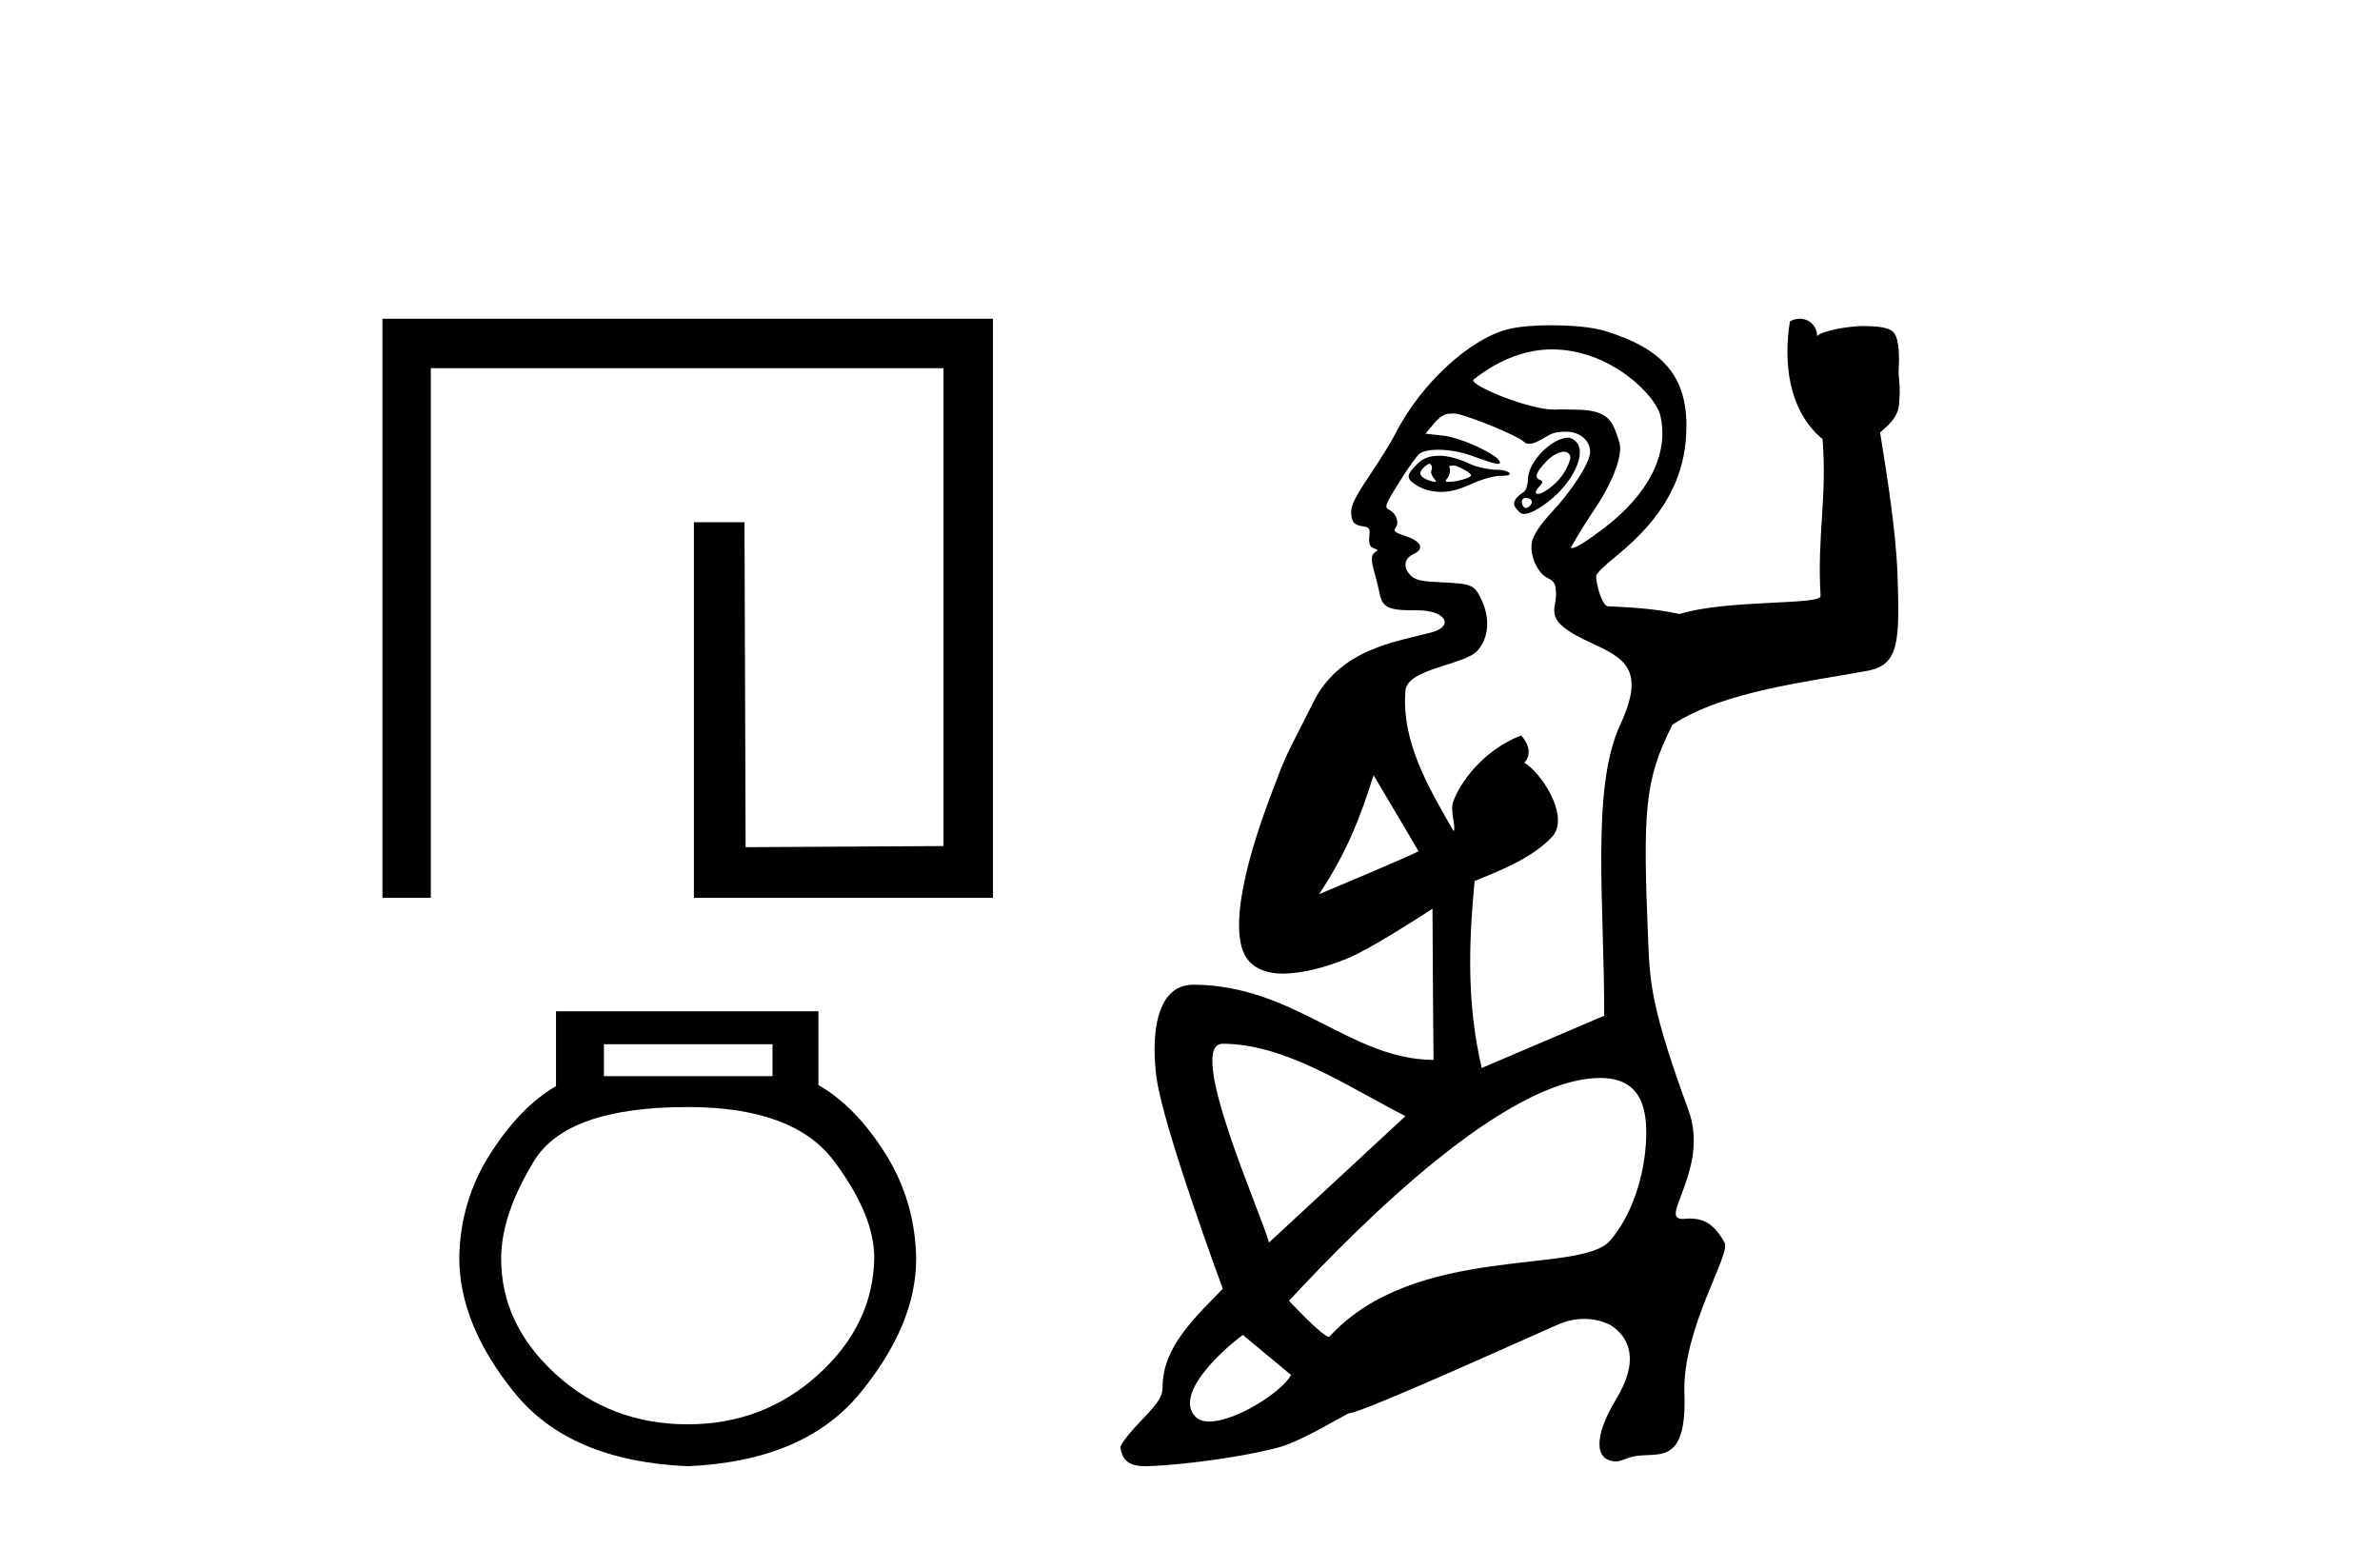 <?xml version='1.0' encoding='UTF-8' standalone='yes'?><svg xmlns='http://www.w3.org/2000/svg' xmlns:xlink='http://www.w3.org/1999/xlink' width='63.0' height='41.0' ><path d='M 10.124 8.437 L 10.124 23.763 L 11.404 23.763 L 11.404 9.746 L 24.975 9.746 L 24.975 22.394 L 19.737 22.424 L 19.707 13.823 L 18.368 13.823 L 18.368 23.763 L 26.284 23.763 L 26.284 8.437 Z' style='fill:#000000;stroke:none' /><path d='M 20.449 27.639 L 20.449 28.484 L 15.986 28.484 L 15.986 27.639 ZM 18.204 29.302 Q 21.003 29.302 22.073 30.728 Q 23.142 32.154 23.142 33.29 Q 23.116 35.059 21.664 36.38 Q 20.211 37.7 18.204 37.7 Q 16.171 37.7 14.718 36.38 Q 13.266 35.059 13.266 33.316 Q 13.266 32.154 14.137 30.728 Q 15.009 29.302 18.204 29.302 ZM 14.718 26.767 L 14.718 28.748 Q 13.767 29.302 12.975 30.543 Q 12.183 31.785 12.157 33.29 Q 12.157 35.059 13.622 36.868 Q 15.088 38.677 18.204 38.809 Q 21.294 38.677 22.773 36.868 Q 24.252 35.059 24.252 33.316 Q 24.225 31.785 23.433 30.53 Q 22.641 29.276 21.664 28.721 L 21.664 26.767 Z' style='fill:#000000;stroke:none' /><path d='M 37.84 12.276 C 37.88 12.276 37.924 12.357 37.894 12.435 C 37.868 12.503 37.892 12.581 37.947 12.648 C 38.008 12.722 38.028 12.754 38 12.754 C 37.976 12.754 37.903 12.747 37.787 12.701 C 37.582 12.618 37.539 12.525 37.681 12.382 C 37.744 12.319 37.806 12.276 37.84 12.276 ZM 38.486 12.322 C 38.5 12.322 38.514 12.324 38.531 12.329 C 38.631 12.36 38.767 12.431 38.85 12.488 C 38.988 12.584 38.977 12.621 38.691 12.701 C 38.501 12.754 38.38 12.754 38.321 12.754 C 38.321 12.754 38.32 12.754 38.319 12.754 C 38.253 12.754 38.255 12.725 38.319 12.648 C 38.374 12.581 38.399 12.453 38.372 12.382 C 38.354 12.335 38.366 12.328 38.391 12.328 C 38.4 12.328 38.412 12.329 38.425 12.329 C 38.441 12.329 38.46 12.322 38.486 12.322 ZM 38.106 12.063 C 37.866 12.063 37.681 12.117 37.522 12.276 C 37.221 12.577 37.198 12.663 37.522 12.86 C 37.693 12.965 37.932 13.02 38.159 13.02 C 38.416 13.02 38.672 12.939 38.956 12.807 C 39.195 12.696 39.548 12.595 39.7 12.595 C 39.852 12.595 39.966 12.586 39.966 12.542 C 39.966 12.497 39.821 12.435 39.647 12.435 C 39.473 12.435 39.142 12.387 38.903 12.276 C 38.609 12.139 38.329 12.063 38.106 12.063 ZM 41.4 11.957 C 41.506 11.957 41.6 12.037 41.559 12.17 C 41.454 12.513 41.244 12.744 41.028 12.913 C 40.89 13.022 40.772 13.073 40.709 13.073 C 40.63 13.073 40.624 13.007 40.763 12.86 C 40.844 12.774 40.844 12.731 40.763 12.701 C 40.599 12.641 40.67 12.492 40.922 12.223 C 41.083 12.05 41.271 11.957 41.4 11.957 ZM 40.391 13.179 C 40.458 13.179 40.55 13.218 40.55 13.285 C 40.55 13.352 40.458 13.445 40.391 13.445 C 40.391 13.445 40.391 13.445 40.391 13.445 C 40.324 13.445 40.284 13.352 40.284 13.285 C 40.284 13.218 40.324 13.179 40.391 13.179 ZM 41.506 11.585 C 41.101 11.585 40.444 12.206 40.444 12.701 C 40.444 12.826 40.393 12.984 40.337 13.02 C 40.1 13.171 40.02 13.318 40.125 13.445 C 40.188 13.521 40.239 13.604 40.337 13.604 C 40.492 13.604 40.728 13.474 40.975 13.285 C 41.635 12.782 42.013 11.985 41.719 11.692 C 41.663 11.635 41.589 11.585 41.506 11.585 ZM 41.081 9.248 C 42.616 9.248 43.821 10.451 43.95 11.001 C 44.188 12.017 43.627 13.089 42.463 13.976 C 42.018 14.315 41.718 14.507 41.613 14.507 C 41.551 14.507 41.598 14.469 41.666 14.348 C 41.721 14.249 41.96 13.846 42.197 13.498 C 42.617 12.882 42.888 12.251 42.888 11.851 C 42.888 11.742 42.799 11.482 42.728 11.32 C 42.567 10.95 42.258 10.841 41.613 10.841 C 41.526 10.841 41.437 10.836 41.34 10.836 C 41.291 10.836 41.241 10.837 41.188 10.841 C 41.18 10.842 41.175 10.842 41.17 10.842 C 41.159 10.842 41.15 10.841 41.134 10.841 C 40.446 10.841 38.846 10.174 39.009 10.045 C 39.715 9.485 40.435 9.248 41.081 9.248 C 41.081 9.248 41.081 9.248 41.081 9.248 ZM 36.36 20.519 L 37.552 22.534 C 36.947 22.819 35.391 23.469 34.917 23.668 C 35.633 22.592 35.996 21.673 36.36 20.519 ZM 38.492 10.945 C 38.504 10.945 38.516 10.945 38.531 10.948 C 38.888 11.004 40.183 11.537 40.337 11.692 C 40.39 11.744 40.427 11.745 40.491 11.745 C 40.493 11.745 40.495 11.745 40.497 11.745 C 40.599 11.745 40.739 11.675 40.975 11.532 C 41.131 11.438 41.299 11.426 41.453 11.426 C 41.788 11.426 42.088 11.631 42.091 11.957 C 42.093 12.256 41.583 13.015 41.081 13.551 C 40.768 13.886 40.583 14.171 40.55 14.348 C 40.483 14.705 40.706 15.182 40.975 15.304 C 41.145 15.382 41.188 15.468 41.188 15.729 C 41.188 16.177 40.833 16.427 42.091 17.004 C 42.986 17.415 43.577 17.704 42.888 19.183 C 42.106 20.859 42.475 23.988 42.463 26.886 L 39.222 28.268 C 38.825 26.555 38.876 25.009 39.033 23.321 C 39.598 23.084 40.577 22.729 41.122 22.107 C 41.53 21.533 40.772 20.435 40.351 20.188 C 40.509 20.024 40.52 19.74 40.265 19.467 C 39.25 19.858 38.637 20.731 38.465 21.226 C 38.379 21.474 38.551 21.912 38.478 21.998 C 37.81 20.844 37.093 19.628 37.203 18.279 C 37.251 17.692 38.788 17.6 39.116 17.217 C 39.443 16.834 39.419 16.307 39.222 15.889 C 39.028 15.477 38.984 15.45 38.106 15.41 C 37.677 15.391 37.486 15.363 37.362 15.251 C 37.128 15.039 37.159 14.784 37.415 14.667 C 37.722 14.527 37.617 14.32 37.203 14.189 C 36.938 14.105 36.872 14.055 36.937 13.976 C 37.046 13.846 36.974 13.603 36.778 13.498 C 36.637 13.422 36.66 13.373 37.044 12.754 C 37.271 12.387 37.504 12.066 37.575 12.01 C 37.658 11.944 37.847 11.904 38.053 11.904 C 38.33 11.904 38.659 11.955 38.956 12.063 C 39.395 12.223 39.573 12.276 39.647 12.276 C 39.696 12.276 39.715 12.273 39.7 12.223 C 39.642 12.033 38.708 11.594 38.212 11.532 L 37.734 11.479 L 38 11.16 C 38.183 10.97 38.284 10.948 38.425 10.948 C 38.449 10.948 38.468 10.945 38.492 10.945 ZM 32.368 27.627 C 34.02 27.627 35.661 28.756 37.203 29.543 L 33.59 32.89 C 33.418 32.195 31.36 27.627 32.368 27.627 ZM 42.356 28.533 C 42.983 28.533 43.578 28.782 43.578 29.968 C 43.578 30.872 43.295 32.05 42.622 32.837 C 41.837 33.754 37.452 32.893 35.184 35.387 C 35.008 35.387 34.121 34.43 34.121 34.43 C 36.062 32.336 39.883 28.533 42.356 28.533 ZM 32.9 35.334 L 34.175 36.396 C 33.918 36.857 32.704 37.626 32.013 37.626 C 31.861 37.626 31.735 37.589 31.65 37.504 C 31.057 36.911 32.362 35.727 32.9 35.334 ZM 47.641 8.437 C 47.555 8.437 47.466 8.459 47.381 8.507 C 47.213 9.53 47.313 10.854 48.244 11.622 C 48.369 13.197 48.096 14.152 48.192 15.774 C 48.213 16.023 45.718 15.861 44.459 16.252 C 43.828 16.114 43.205 16.076 42.569 16.048 C 42.407 16.048 42.25 15.457 42.25 15.251 C 42.25 15.182 42.473 14.969 42.781 14.72 C 44.049 13.695 44.645 12.602 44.641 11.266 C 44.637 9.948 44.007 9.235 42.516 8.769 C 42.124 8.647 41.579 8.61 41.028 8.61 C 40.612 8.61 40.212 8.641 39.912 8.716 C 38.907 8.971 37.607 10.156 36.937 11.479 C 36.836 11.68 36.532 12.173 36.247 12.595 C 35.843 13.19 35.75 13.413 35.768 13.604 C 35.788 13.807 35.834 13.888 36.034 13.923 C 36.25 13.961 36.268 13.966 36.247 14.189 C 36.229 14.369 36.25 14.468 36.353 14.507 C 36.469 14.552 36.496 14.558 36.406 14.614 C 36.316 14.669 36.28 14.754 36.353 15.039 C 36.403 15.232 36.485 15.534 36.512 15.676 C 36.586 16.065 36.721 16.154 37.415 16.154 C 37.431 16.154 37.462 16.154 37.488 16.154 C 37.501 16.154 37.513 16.154 37.522 16.154 C 38.282 16.154 38.495 16.578 37.894 16.739 C 36.953 16.99 35.468 17.168 34.759 18.598 C 34.279 19.566 34.059 19.915 33.803 20.617 C 33.678 20.959 32.754 23.196 32.8 24.592 C 32.826 25.31 33.091 25.688 33.801 25.766 C 33.85 25.769 33.899 25.77 33.95 25.77 C 34.636 25.77 35.474 25.475 35.916 25.255 C 36.607 24.912 37.919 24.053 37.919 24.053 C 37.919 24.053 37.933 26.992 37.947 28.055 C 35.727 28.038 34.296 26.089 31.605 26.063 C 31.601 26.063 31.597 26.063 31.593 26.063 C 30.51 26.063 30.489 27.618 30.615 28.533 C 30.798 29.867 32.368 34.112 32.368 34.112 C 31.644 34.861 30.774 35.65 30.774 36.715 C 30.774 36.927 30.706 37.087 30.243 37.565 C 29.931 37.887 29.653 38.229 29.659 38.309 C 29.709 38.732 29.993 38.809 30.322 38.809 C 30.469 38.809 30.626 38.794 30.774 38.787 C 31.923 38.706 33.211 38.487 33.856 38.309 C 34.503 38.129 35.656 37.406 35.715 37.406 C 36.062 37.406 41.195 35.065 41.347 35.015 C 41.536 34.946 41.734 34.91 41.932 34.91 C 42.168 34.91 42.404 34.961 42.622 35.068 C 43.108 35.368 43.424 35.975 42.781 37.034 C 42.149 38.076 42.234 38.681 42.781 38.681 C 42.891 38.681 43.007 38.621 43.153 38.574 C 43.787 38.37 44.66 38.945 44.588 36.874 C 44.528 35.17 45.824 33.205 45.65 32.89 C 45.32 32.288 44.989 32.265 44.747 32.252 C 44.742 32.252 44.737 32.252 44.731 32.252 C 44.677 32.252 44.607 32.264 44.542 32.264 C 44.474 32.264 44.412 32.251 44.375 32.199 C 44.225 31.913 45.185 30.725 44.694 29.383 C 43.728 26.746 43.675 26.03 43.631 24.974 C 43.485 21.453 43.522 20.671 44.269 19.183 C 45.631 18.283 47.918 18.041 49.473 17.748 C 50.266 17.579 50.291 16.973 50.227 15.198 C 50.188 14.058 49.946 12.559 49.767 11.446 C 50.09 11.178 50.254 10.978 50.274 10.667 C 50.303 10.2 50.275 10.168 50.257 9.88 C 50.278 9.474 50.281 9 50.137 8.812 C 50.016 8.653 49.66 8.635 49.361 8.63 C 49.352 8.63 49.342 8.629 49.332 8.629 C 48.955 8.629 48.219 8.752 48.1 8.897 C 48.094 8.613 47.882 8.437 47.641 8.437 Z' style='fill:#000000;stroke:none' /></svg>
